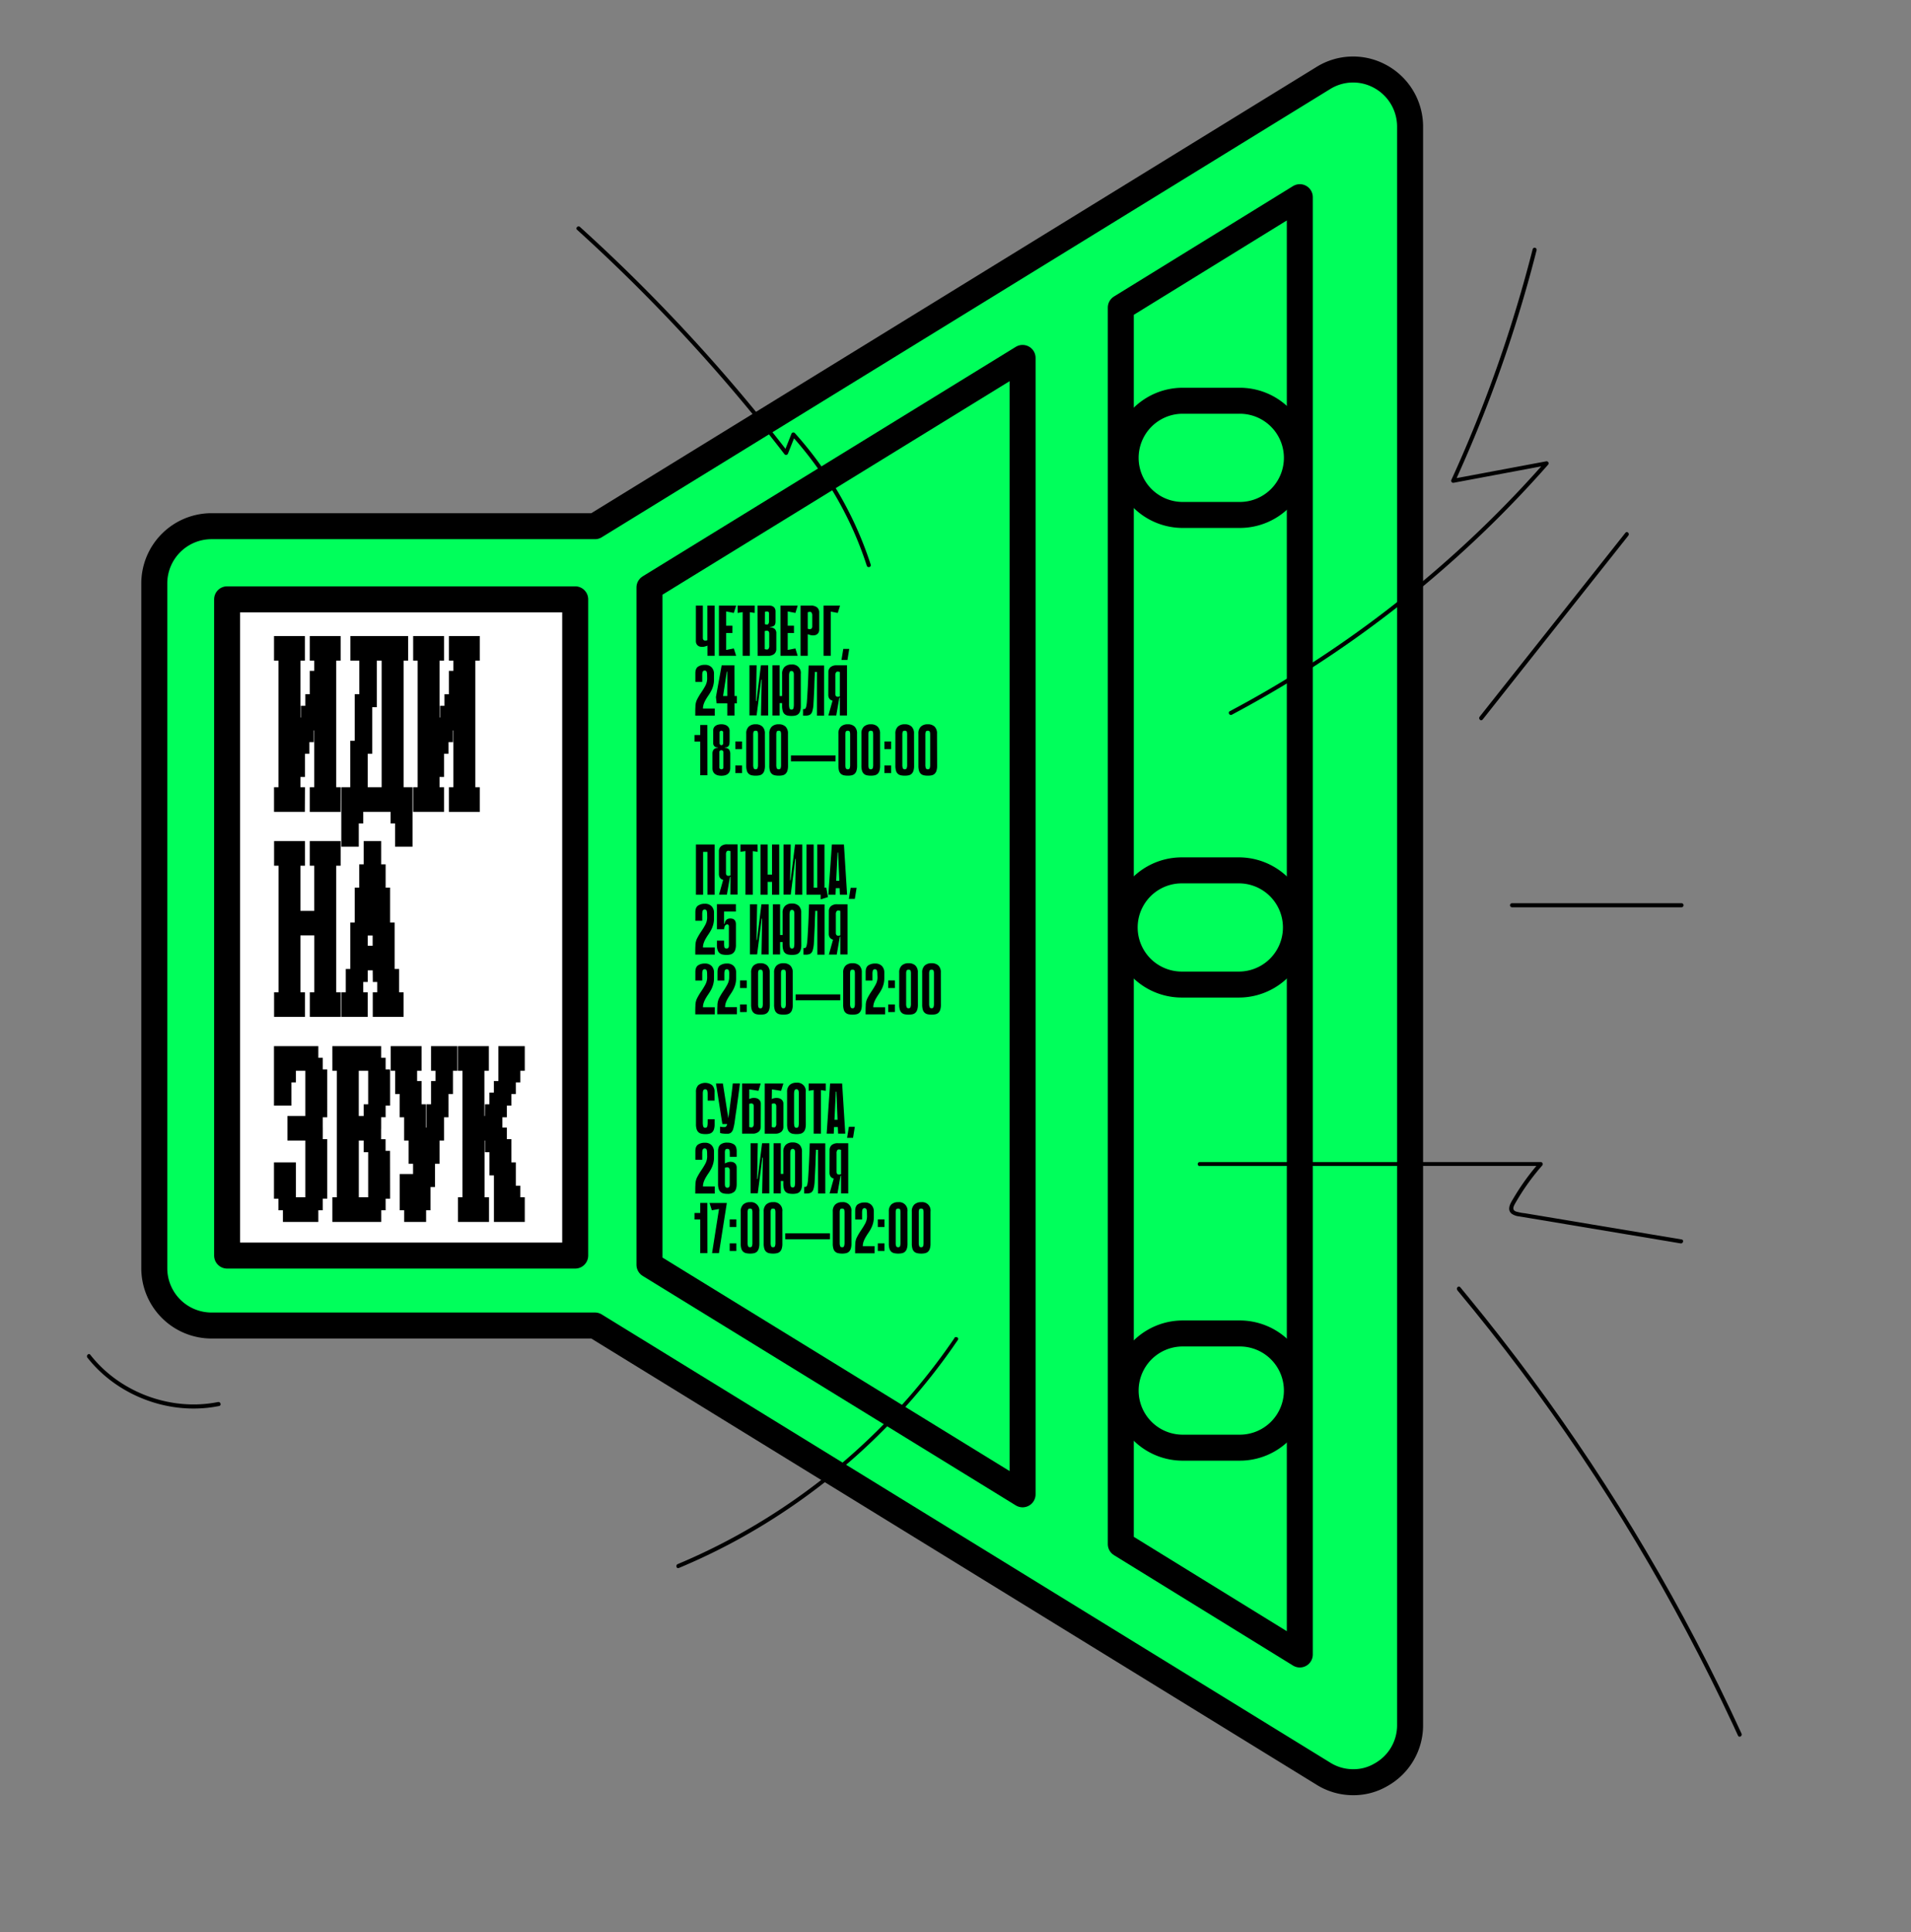 <?xml version="1.0" encoding="UTF-8"?> <svg xmlns="http://www.w3.org/2000/svg" id="Слой_1" data-name="Слой 1" viewBox="0 0 1176.64 1189.58"><rect x="0" y="0" width="1176.64" height="1189.58" fill="#808080" stroke="none"/><defs><style>.cls-1{fill:#00ff5b;}.cls-1,.cls-2,.cls-3{stroke:#000;}.cls-1,.cls-2{stroke-linejoin:round;stroke-width:16px;}.cls-2{fill:#fff;}.cls-3{stroke-miterlimit:10;stroke-width:8px;}</style></defs><path class="cls-1" d="M850.29,47.32a34.76,34.76,0,0,0-35.49.7L366.33,323.92H130.15A35.26,35.26,0,0,0,95,359.07V780.82A35.26,35.26,0,0,0,130.15,816H366.33L814.8,1091.86a34.34,34.34,0,0,0,18.27,5.27,33.2,33.2,0,0,0,17.22-4.57A34.86,34.86,0,0,0,868.22,1062V77.89a35.15,35.15,0,0,0-17.93-30.57Z"></path><polygon class="cls-1" points="399.89 361.63 629.63 220.34 629.63 919.91 399.89 778.63 399.89 361.63"></polygon><polygon class="cls-1" points="800.32 1018.51 690.1 950.55 690.1 189.34 800.32 121.38 800.32 1018.51"></polygon><rect class="cls-2" x="139.84" y="368.95" width="214.32" height="403.99"></rect><path d="M435.6,372.81H440V403.7H435.6v-6.23a7,7,0,0,1-1.06.36,7.28,7.28,0,0,1-1.05.28,5.89,5.89,0,0,1-1.2.11,6,6,0,0,1-1.19-.13,3.2,3.2,0,0,1-1.23-.53,3.06,3.06,0,0,1-1-1.12,3.85,3.85,0,0,1-.4-1.88l0-21.75h4.28v19.85a3,3,0,0,0,.09.69,1.31,1.31,0,0,0,.38.66,1.36,1.36,0,0,0,.84.35,3.39,3.39,0,0,0,1.47-.24V372.81Z"></path><path d="M442.66,372.81h4.42V403.7h-4.42Zm9.18,4.5-8.38-1.59-.35-2.91h10.14Zm-8.73,26.39.35-2.92,8.38-1.58,1.41,4.5Zm7.85-14h-7.1v-4.5H451Z"></path><path d="M464.68,377.31l-3-.44V403.7h-4.41V376.82l-3.09.49v-4.5h10.54Z"></path><path d="M466.45,372.81h7.24a6,6,0,0,1,1.19.13,3.2,3.2,0,0,1,1.23.53,3.06,3.06,0,0,1,1,1.12,3.85,3.85,0,0,1,.4,1.88v5.91a8.41,8.41,0,0,1-.11,1.41,2.32,2.32,0,0,1-.48,1.08,2.51,2.51,0,0,1-1,.73,5.37,5.37,0,0,1-1.77.31v.31a4.42,4.42,0,0,1,2.92,1,3.65,3.65,0,0,1,.92,2.74v9.49a4,4,0,0,1-1.28,3.13,5.76,5.76,0,0,1-3.93,1.15h-6.26Zm4.41,26.78c1.06.36,1.79.34,2.19,0a2.89,2.89,0,0,0,.59-2.08v-7.54a3,3,0,0,0-.09-.69,1.28,1.28,0,0,0-1.21-1,3.59,3.59,0,0,0-1.48.24Zm.09-15.35c1.06.35,1.75.33,2.07-.05a3.23,3.23,0,0,0,.49-2.07v-4c0-.21,0-.44,0-.69a1.24,1.24,0,0,0-.29-.66,1.14,1.14,0,0,0-.77-.35,3.37,3.37,0,0,0-1.46.24Z"></path><path d="M480.57,372.81H485V403.7h-4.41Zm9.18,4.5-8.39-1.59-.35-2.91h10.15ZM481,403.7l.35-2.92,8.39-1.58,1.41,4.5Zm7.86-14h-7.11v-4.5h7.11Z"></path><path d="M497.34,390.41V403.7h-4.41V372.81h6.26a5.76,5.76,0,0,1,3.93,1.14,4,4,0,0,1,1.28,3.14l0,10.41a4,4,0,0,1-.39,1.88,3.26,3.26,0,0,1-1,1.12,3.31,3.31,0,0,1-1.24.53,5.87,5.87,0,0,1-2.36,0,7.05,7.05,0,0,1-1.08-.28A7.36,7.36,0,0,1,497.34,390.41Zm0-13.5v10.15a3.43,3.43,0,0,0,1.48.24,1.38,1.38,0,0,0,.84-.35,1.36,1.36,0,0,0,.37-.66,3,3,0,0,0,.09-.69V379a2.86,2.86,0,0,0-.6-2.08C499.13,376.57,498.4,376.56,497.34,376.91Z"></path><path d="M507.09,372.81h10.15l-1.41,4.5-4.32-.8V403.7h-4.42Z"></path><path d="M518.12,406.26l1.11-6.8h3.66l-1.1,6.8Z"></path><path d="M435.38,415.54a7,7,0,0,0-.24-1.94,1.37,1.37,0,0,0-2.51,0,6.69,6.69,0,0,0-.25,2v4.15h-4.23v-5.21c0-1.94.51-3.3,1.54-4.06a7.14,7.14,0,0,1,4.24-1.19,5.44,5.44,0,0,1,4.19,1.5,5.64,5.64,0,0,1,1.5,4.1v3.4a13.91,13.91,0,0,1-.49,3.84,15.89,15.89,0,0,1-1.23,3.15,27.94,27.94,0,0,1-1.63,2.72c-.59.85-1.14,1.7-1.64,2.56a16.49,16.49,0,0,0-1.25,2.62,9.07,9.07,0,0,0-.56,3h7.28v4.37h-12V437.8q0-1.35.09-2.67a10,10,0,0,1,1.12-4.74,42.58,42.58,0,0,1,2.49-4.15,46,46,0,0,0,2.5-4.08,9.41,9.41,0,0,0,1.12-4.55Z"></path><path d="M452.24,428.47h1.46V433h-1.46v7.5h-4.41V433h-6.58l-.44-3.88,3.53-19.51h7.86Zm-4.41,0v-15h-.31l-2.3,15Z"></path><path d="M469,418.41h-.31l-2.83,22v0h-4.41V409.58h4.41l-.39,22h.3l2.74-22h4.46v30.89h-4.42Z"></path><path d="M480,440.47h-4.41V409.58H480Zm-3.93-12h6.62v4.37h-6.62Zm17,6.09a10,10,0,0,1-.42,3.2,4.29,4.29,0,0,1-1.17,1.87,3.78,3.78,0,0,1-1.79.88,10.89,10.89,0,0,1-2.31.23,11.81,11.81,0,0,1-2.41-.23,3.8,3.8,0,0,1-3-2.75,10.41,10.41,0,0,1-.4-3.2V414.88a5.66,5.66,0,0,1,1.55-4.35,6,6,0,0,1,4.23-1.44,5.15,5.15,0,0,1,5.7,5.79Zm-5.74-21.49a1.15,1.15,0,0,0-1.23.88,6.77,6.77,0,0,0-.27,2v17.61a9,9,0,0,0,.25,2.34,1.16,1.16,0,0,0,1.25.93,1.14,1.14,0,0,0,1.24-.93,10.21,10.21,0,0,0,.22-2.34V415.93c0-.35,0-.7,0-1.05a3.37,3.37,0,0,0-.2-.93,1.59,1.59,0,0,0-.44-.64A1.19,1.19,0,0,0,487.32,413.07Z"></path><path d="M503,413.64l-1.28,0c0,1.14-.07,2.19-.12,3.13s-.08,1.86-.11,2.76-.06,1.81-.08,2.75-.08,2-.14,3.14c-.14,3.21-.28,5.81-.39,7.81a19,19,0,0,1-.73,4.66,3.59,3.59,0,0,1-1.63,2.2,6.27,6.27,0,0,1-3.07.46l-1,0v-4a2.39,2.39,0,0,0,1.2-.17c.29-.15.53-.58.72-1.28a20.07,20.07,0,0,0,.47-3.31c.11-1.5.25-3.6.39-6.31.09-1.53.17-2.93.22-4.19s.12-2.5.16-3.71.09-2.44.13-3.71.1-2.66.16-4.19h9.53v30.89H503Z"></path><path d="M517.11,430.72v-1.19h-.27c-.11,0-.22.09-.3.28a2.8,2.8,0,0,1-.4.62,3,3,0,0,1-.77.64,3.39,3.39,0,0,1-1.44.4,3.74,3.74,0,0,1-1.08-.07,3.62,3.62,0,0,1-1.08-.37,3,3,0,0,1-1.24-1.13,4.19,4.19,0,0,1-.53-2.09l.05-13.95a4,4,0,0,1,1.28-3.13,5.71,5.71,0,0,1,3.93-1.15h6.26v30.89h-4.41Zm-3.8-1.86,3.49.67-1.9,10.94h-4.85Zm3.8-15.18c-1.06-.35-1.79-.33-2.19.05a2.86,2.86,0,0,0-.59,2.07v11.43a3,3,0,0,0,.09.69,1.28,1.28,0,0,0,1.21,1,3.77,3.77,0,0,0,1.48-.24Z"></path><path d="M435.56,477.24h-4.41V456.5h-3.53v-4h3.53v-6.18h4.37Z"></path><path d="M446.28,460.43a3.24,3.24,0,0,1,2.67,1.06,4.87,4.87,0,0,1,.69,2.83v8.34a5.62,5.62,0,0,1-.44,2.38,3.93,3.93,0,0,1-1.22,1.5,4.48,4.48,0,0,1-1.76.79,9.35,9.35,0,0,1-2.06.22,8.87,8.87,0,0,1-2.09-.24,5.08,5.08,0,0,1-1.77-.79,3.76,3.76,0,0,1-1.21-1.5,5.68,5.68,0,0,1-.44-2.36v-8.34a4.79,4.79,0,0,1,.7-2.83,3.34,3.34,0,0,1,2.7-1.06v-.26a3.44,3.44,0,0,1-1.7-.42,2.49,2.49,0,0,1-.89-.91,2.88,2.88,0,0,1-.33-1.19c0-.44,0-.87,0-1.28v-6.71a4,4,0,0,1,.26-1.39,3.25,3.25,0,0,1,.86-1.21,4.59,4.59,0,0,1,1.57-.86,7.47,7.47,0,0,1,2.38-.33,6.76,6.76,0,0,1,2.23.33,4.58,4.58,0,0,1,1.55.86,3.61,3.61,0,0,1,.9,1.21,3.92,3.92,0,0,1,.36,1.39v6.71c0,.41-.06.84-.09,1.28a3.21,3.21,0,0,1-.31,1.19,2.35,2.35,0,0,1-.84.91,3.33,3.33,0,0,1-1.68.42Zm-3.35,11.92a1.11,1.11,0,0,0,.37.92,1.3,1.3,0,0,0,.86.31,1.18,1.18,0,0,0,.89-.28,1.08,1.08,0,0,0,.35-.95V463a1,1,0,0,0-.38-.86,1.37,1.37,0,0,0-.86-.29,1.44,1.44,0,0,0-.86.27,1,1,0,0,0-.37.88Zm.13-14.88a1.28,1.28,0,0,0,.33.95,1.06,1.06,0,0,0,.77.33,1.12,1.12,0,0,0,.75-.3,1.23,1.23,0,0,0,.36-1V450.9a.94.94,0,0,0-.33-.79,1.19,1.19,0,0,0-.78-.27,1.23,1.23,0,0,0-.75.27.93.93,0,0,0-.35.79Z"></path><path d="M452.77,461.14v-4.68h4.1v4.68Zm0,14.78v-4.68h4.1v4.68Z"></path><path d="M471,471.33a10,10,0,0,1-.42,3.2,4.33,4.33,0,0,1-1.17,1.88,3.92,3.92,0,0,1-1.79.88,10.92,10.92,0,0,1-2.31.22,11.85,11.85,0,0,1-2.41-.22,4,4,0,0,1-1.85-.88,4,4,0,0,1-1.17-1.88,10.36,10.36,0,0,1-.4-3.2V451.65a5.67,5.67,0,0,1,1.54-4.35,6,6,0,0,1,4.24-1.43,5.83,5.83,0,0,1,4.19,1.43,5.77,5.77,0,0,1,1.5,4.35Zm-5.74-21.49c-.68,0-1.09.21-1.26.64a5.12,5.12,0,0,0-.24,1.74v18.54a6,6,0,0,0,.29,2.12,1.16,1.16,0,0,0,1.21.7,1.12,1.12,0,0,0,1.19-.7,6.29,6.29,0,0,0,.27-2.12V452.22a5.68,5.68,0,0,0-.22-1.76C466.39,450.05,466,449.84,465.3,449.84Z"></path><path d="M485.2,471.33a10.32,10.32,0,0,1-.41,3.2,4.42,4.42,0,0,1-1.17,1.88,4,4,0,0,1-1.79.88,11,11,0,0,1-2.32.22,11.81,11.81,0,0,1-2.4-.22,4.07,4.07,0,0,1-1.86-.88,4.15,4.15,0,0,1-1.17-1.88,10.72,10.72,0,0,1-.39-3.2V451.65a5.67,5.67,0,0,1,1.54-4.35,6,6,0,0,1,4.24-1.43,5.85,5.85,0,0,1,4.19,1.43,5.77,5.77,0,0,1,1.5,4.35Zm-5.73-21.49c-.68,0-1.1.21-1.26.64a5.12,5.12,0,0,0-.24,1.74v18.54a6,6,0,0,0,.28,2.12,1.17,1.17,0,0,0,1.22.7,1.12,1.12,0,0,0,1.19-.7,6.34,6.34,0,0,0,.26-2.12V452.22a5.39,5.39,0,0,0-.22-1.76C480.56,450.05,480.14,449.84,479.47,449.84Z"></path><path d="M514.46,468.68H487v-3.61h27.49Z"></path><path d="M527.74,471.33a10.32,10.32,0,0,1-.41,3.2,4.33,4.33,0,0,1-1.17,1.88,4,4,0,0,1-1.79.88,11,11,0,0,1-2.32.22,11.81,11.81,0,0,1-2.4-.22,4.07,4.07,0,0,1-1.86-.88,4.15,4.15,0,0,1-1.17-1.88,10.72,10.72,0,0,1-.39-3.2V451.65a5.67,5.67,0,0,1,1.54-4.35,6,6,0,0,1,4.24-1.43,5.85,5.85,0,0,1,4.19,1.43,5.77,5.77,0,0,1,1.5,4.35ZM522,449.84c-.68,0-1.1.21-1.26.64a5.12,5.12,0,0,0-.24,1.74v18.54a6,6,0,0,0,.28,2.12,1.17,1.17,0,0,0,1.22.7,1.12,1.12,0,0,0,1.19-.7,6.34,6.34,0,0,0,.26-2.12V452.22a5.39,5.39,0,0,0-.22-1.76C523.1,450.05,522.68,449.84,522,449.84Z"></path><path d="M541.91,471.33a10,10,0,0,1-.42,3.2,4.33,4.33,0,0,1-1.17,1.88,3.92,3.92,0,0,1-1.79.88,10.92,10.92,0,0,1-2.31.22,11.85,11.85,0,0,1-2.41-.22,4,4,0,0,1-1.85-.88,4,4,0,0,1-1.17-1.88,10.36,10.36,0,0,1-.4-3.2V451.65a5.67,5.67,0,0,1,1.55-4.35,6,6,0,0,1,4.23-1.43,5.83,5.83,0,0,1,4.19,1.43,5.77,5.77,0,0,1,1.51,4.35Zm-5.74-21.49c-.67,0-1.09.21-1.26.64a5.12,5.12,0,0,0-.24,1.74v18.54a6,6,0,0,0,.29,2.12,1.16,1.16,0,0,0,1.21.7,1.12,1.12,0,0,0,1.19-.7,6.29,6.29,0,0,0,.27-2.12V452.22a5.68,5.68,0,0,0-.22-1.76C537.26,450.05,536.85,449.84,536.17,449.84Z"></path><path d="M544.56,461.14v-4.68h4.1v4.68Zm0,14.78v-4.68h4.1v4.68Z"></path><path d="M562.83,471.33a10,10,0,0,1-.42,3.2,4.33,4.33,0,0,1-1.17,1.88,3.92,3.92,0,0,1-1.79.88,11,11,0,0,1-2.32.22,11.81,11.81,0,0,1-2.4-.22,4,4,0,0,1-1.85-.88,4,4,0,0,1-1.17-1.88,10.36,10.36,0,0,1-.4-3.2V451.65a5.67,5.67,0,0,1,1.54-4.35,6,6,0,0,1,4.24-1.43,5.85,5.85,0,0,1,4.19,1.43,5.77,5.77,0,0,1,1.5,4.35Zm-5.74-21.49c-.68,0-1.1.21-1.26.64a5.12,5.12,0,0,0-.24,1.74v18.54a5.74,5.74,0,0,0,.29,2.12,1.16,1.16,0,0,0,1.21.7,1.12,1.12,0,0,0,1.19-.7,6.29,6.29,0,0,0,.27-2.12V452.22a5.68,5.68,0,0,0-.22-1.76C558.18,450.05,557.77,449.84,557.09,449.84Z"></path><path d="M577,471.33a10,10,0,0,1-.42,3.2,4.33,4.33,0,0,1-1.17,1.88,3.88,3.88,0,0,1-1.78.88,11.08,11.08,0,0,1-2.32.22,12,12,0,0,1-2.41-.22,4.09,4.09,0,0,1-1.85-.88,4.15,4.15,0,0,1-1.17-1.88,10.68,10.68,0,0,1-.4-3.2V451.65A5.67,5.67,0,0,1,567,447.3a6,6,0,0,1,4.23-1.43,5.86,5.86,0,0,1,4.2,1.43,5.77,5.77,0,0,1,1.5,4.35Zm-5.74-21.49c-.67,0-1.09.21-1.25.64a5.09,5.09,0,0,0-.25,1.74v18.54a6,6,0,0,0,.29,2.12,1.17,1.17,0,0,0,1.21.7,1.14,1.14,0,0,0,1.2-.7,6.61,6.61,0,0,0,.26-2.12V452.22a5.39,5.39,0,0,0-.22-1.76C572.34,450.05,571.93,449.84,571.25,449.84Z"></path><path d="M428.5,519.9h4.41v30.89H428.5Zm11.08,4.55h-8.39V519.9h8.39Zm-4-4.55H440v30.89H435.6Z"></path><path d="M449.77,541v-1.19h-.27c-.11,0-.22.1-.3.29a3.51,3.51,0,0,1-.4.61,2.82,2.82,0,0,1-.77.64,3.39,3.39,0,0,1-1.44.4,4.09,4.09,0,0,1-1.08-.06,3.63,3.63,0,0,1-1.08-.38,3,3,0,0,1-1.24-1.12,4.27,4.27,0,0,1-.53-2.1l0-14a4,4,0,0,1,1.28-3.13,5.76,5.76,0,0,1,3.93-1.15h6.26v30.89h-4.41Zm-3.8-1.85,3.49.66-1.9,10.94h-4.85Zm3.8-15.18c-1.06-.36-1.79-.34-2.19,0a2.89,2.89,0,0,0-.59,2.08v11.43a3,3,0,0,0,.09.68,1.28,1.28,0,0,0,1.21,1,3.43,3.43,0,0,0,1.48-.24Z"></path><path d="M466.49,524.41l-3-.45v26.83H459V523.92l-3.09.49V519.9h10.54Z"></path><path d="M468.26,519.9h4.41v30.89h-4.41Zm10.15,23H470v-4.5h8.39Zm-3.05-23h4.42v30.89h-4.42Z"></path><path d="M490,528.73h-.31l-2.82,22v0h-4.42V519.9h4.42l-.4,22h.31l2.74-22h4.45v30.89h-4.41Z"></path><path d="M501,550.79h-4.41V519.9H501Zm-4-4.32h11.78l.14,4.32H497Zm10.64,4.32h-4.42V519.9h4.42Zm-2.34-4.32h3.48l1,5.78-4.5,1.41Z"></path><path d="M521.57,550.79h-4.42l-.17-4.06h-2.34l-.18,4.06h-4.41l2.16-30.89h7.42Zm-4.77-8.56-.75-17.34h-.35l-.84,17.34Z"></path><path d="M522.67,553.35l1.1-6.79h3.66l-1.1,6.79Z"></path><path d="M435.38,562.64a7.13,7.13,0,0,0-.24-1.95,1.37,1.37,0,0,0-2.51,0,6.69,6.69,0,0,0-.25,2v4.14h-4.23v-5.2c0-2,.51-3.3,1.54-4.06a7.14,7.14,0,0,1,4.24-1.2,5.48,5.48,0,0,1,4.19,1.51,5.62,5.62,0,0,1,1.5,4.1v3.4a13.91,13.91,0,0,1-.49,3.84,16.13,16.13,0,0,1-1.23,3.15,27.94,27.94,0,0,1-1.63,2.72c-.59.85-1.14,1.7-1.64,2.56a16.09,16.09,0,0,0-1.25,2.62,9.07,9.07,0,0,0-.56,3h7.28v4.37h-12V584.9q0-1.35.09-2.67a10.06,10.06,0,0,1,1.12-4.75,43.66,43.66,0,0,1,2.49-4.14,46,46,0,0,0,2.5-4.08,9.41,9.41,0,0,0,1.12-4.55Z"></path><path d="M449.72,565.42a5.06,5.06,0,0,1,1.26.15,2.57,2.57,0,0,1,1.08.57,3,3,0,0,1,.78,1.13,5,5,0,0,1,.28,1.85v12.49a9.31,9.31,0,0,1-.46,3.22,4.4,4.4,0,0,1-1.26,1.9,4.11,4.11,0,0,1-1.83.88,10.27,10.27,0,0,1-2.18.22,12.12,12.12,0,0,1-2.43-.22,3.88,3.88,0,0,1-3.11-2.76,9.93,9.93,0,0,1-.42-3.19v-2.61h4.41v1.63A11.22,11.22,0,0,0,446,583c.13.6.58.91,1.35.91a1.33,1.33,0,0,0,.9-.25,1.4,1.4,0,0,0,.42-.66,3.35,3.35,0,0,0,.13-1V570.53a4.21,4.21,0,0,0,0-.46,1.12,1.12,0,0,0-.18-.53,1.22,1.22,0,0,0-.44-.4,1.14,1.14,0,0,0-.81,0,1.74,1.74,0,0,0-1.11,1,4.49,4.49,0,0,0-.39,1.88h-4.46V556.63h11.69v4.51h-7.28v7.59l.31-.05c.06,0,.11-.21.15-.55a3.21,3.21,0,0,1,.4-1.1,3.51,3.51,0,0,1,1-1.11A3.37,3.37,0,0,1,449.72,565.42Z"></path><path d="M469.27,565.5H469l-2.82,22v.05h-4.41V556.68h4.41l-.4,22h.31l2.74-22h4.46v30.89h-4.42Z"></path><path d="M480.31,587.57h-4.42V556.68h4.42Zm-3.93-12H483v4.36h-6.62Zm17,6.09a9.93,9.93,0,0,1-.42,3.19,4.33,4.33,0,0,1-1.17,1.88,3.82,3.82,0,0,1-1.79.88,10.92,10.92,0,0,1-2.31.22,11.85,11.85,0,0,1-2.41-.22,3.94,3.94,0,0,1-1.85-.88,4,4,0,0,1-1.17-1.88,10.29,10.29,0,0,1-.4-3.19V562a5.63,5.63,0,0,1,1.55-4.34,5.94,5.94,0,0,1,4.23-1.44,5.79,5.79,0,0,1,4.19,1.44,5.73,5.73,0,0,1,1.5,4.34Zm-5.74-21.5a1.15,1.15,0,0,0-1.23.89,6.77,6.77,0,0,0-.27,2v17.61a9.56,9.56,0,0,0,.24,2.34,1.17,1.17,0,0,0,1.26.93,1.14,1.14,0,0,0,1.24-.93,10.8,10.8,0,0,0,.22-2.34V563c0-.35,0-.7,0-1.06a3,3,0,0,0-.2-.92,1.5,1.5,0,0,0-.44-.64A1.15,1.15,0,0,0,487.63,560.16Z"></path><path d="M503.25,560.74l-1.28,0c0,1.15-.06,2.2-.11,3.14s-.08,1.86-.11,2.76-.06,1.81-.08,2.75-.08,2-.14,3.14c-.15,3.2-.28,5.81-.39,7.81a19.32,19.32,0,0,1-.73,4.65,3.56,3.56,0,0,1-1.64,2.21,6.2,6.2,0,0,1-3.06.46l-1,0v-4a2.44,2.44,0,0,0,1.19-.17c.3-.15.54-.58.73-1.28a20.07,20.07,0,0,0,.47-3.31c.11-1.5.25-3.61.39-6.31.09-1.53.16-2.93.22-4.2s.11-2.5.16-3.7.09-2.44.13-3.71.1-2.66.15-4.19h9.54v30.89h-4.42Z"></path><path d="M517.42,577.82v-1.2h-.27c-.11,0-.22.1-.31.29a3,3,0,0,1-.39.62,3.1,3.1,0,0,1-.78.64,3.3,3.3,0,0,1-1.43.4,4.13,4.13,0,0,1-1.08-.07,3.62,3.62,0,0,1-1.08-.37,3,3,0,0,1-1.24-1.13,4.21,4.21,0,0,1-.53-2.1l.05-13.94a4,4,0,0,1,1.28-3.13,5.7,5.7,0,0,1,3.92-1.15h6.27v30.89h-4.41Zm-3.8-1.86,3.49.66-1.9,11h-4.85Zm3.8-15.18c-1.06-.35-1.79-.34-2.19.05a2.86,2.86,0,0,0-.59,2.07v11.43a2.89,2.89,0,0,0,.09.68,1.44,1.44,0,0,0,.37.67,1.42,1.42,0,0,0,.84.35,3.77,3.77,0,0,0,1.48-.24Z"></path><path d="M435.38,599.41a7.1,7.1,0,0,0-.24-1.94,1.36,1.36,0,0,0-2.51,0,6.58,6.58,0,0,0-.25,2v4.15h-4.23v-5.21c0-1.94.51-3.29,1.54-4.06a7.21,7.21,0,0,1,4.24-1.19,5.44,5.44,0,0,1,4.19,1.5,5.64,5.64,0,0,1,1.5,4.1v3.4a13.91,13.91,0,0,1-.49,3.84,16.23,16.23,0,0,1-1.23,3.16,27.78,27.78,0,0,1-1.63,2.71c-.59.85-1.14,1.71-1.64,2.56a16.18,16.18,0,0,0-1.25,2.63,9,9,0,0,0-.56,3h7.28v4.37h-12v-2.67q0-1.33.09-2.67a10,10,0,0,1,1.12-4.74,42.58,42.58,0,0,1,2.49-4.15,46,46,0,0,0,2.5-4.08,9.38,9.38,0,0,0,1.12-4.55Z"></path><path d="M449,599.41a7.1,7.1,0,0,0-.24-1.94,1.36,1.36,0,0,0-2.51,0,6.58,6.58,0,0,0-.25,2v4.15h-4.23v-5.21c0-1.94.51-3.29,1.54-4.06a7.21,7.21,0,0,1,4.24-1.19,5.44,5.44,0,0,1,4.19,1.5,5.64,5.64,0,0,1,1.5,4.1v3.4a14.31,14.31,0,0,1-.48,3.84,16.9,16.9,0,0,1-1.24,3.16,25.93,25.93,0,0,1-1.63,2.71c-.59.85-1.14,1.71-1.64,2.56A16.18,16.18,0,0,0,447,617a8.76,8.76,0,0,0-.55,3h7.28v4.37H441.65v-2.67q0-1.33.09-2.67a10,10,0,0,1,1.12-4.74,40.77,40.77,0,0,1,2.5-4.15q1.36-2,2.49-4.08a9.38,9.38,0,0,0,1.12-4.55Z"></path><path d="M455.68,608.24v-4.68h4.11v4.68Zm0,14.78v-4.68h4.11V623Z"></path><path d="M474,618.43a10,10,0,0,1-.42,3.2,4.29,4.29,0,0,1-1.17,1.87,3.8,3.8,0,0,1-1.78.89,11.8,11.8,0,0,1-2.32.22,12.76,12.76,0,0,1-2.41-.22,4,4,0,0,1-1.85-.89,4.12,4.12,0,0,1-1.17-1.87,10.72,10.72,0,0,1-.4-3.2V598.75A5.67,5.67,0,0,1,464,594.4a6,6,0,0,1,4.23-1.43,5.86,5.86,0,0,1,4.2,1.43,5.77,5.77,0,0,1,1.5,4.35Zm-5.74-21.49c-.67,0-1.09.21-1.25.64a5.09,5.09,0,0,0-.25,1.74v18.54A5.9,5.9,0,0,0,467,620a1.16,1.16,0,0,0,1.21.71,1.13,1.13,0,0,0,1.2-.71,6.54,6.54,0,0,0,.26-2.11V599.32a5.39,5.39,0,0,0-.22-1.76C469.3,597.14,468.89,596.94,468.21,596.94Z"></path><path d="M488.12,618.43a10,10,0,0,1-.42,3.2,4.29,4.29,0,0,1-1.17,1.87,3.84,3.84,0,0,1-1.79.89,11.65,11.65,0,0,1-2.32.22,12.57,12.57,0,0,1-2.4-.22,3.83,3.83,0,0,1-3-2.76,10.41,10.41,0,0,1-.4-3.2V598.75a5.67,5.67,0,0,1,1.54-4.35,6,6,0,0,1,4.24-1.43,5.85,5.85,0,0,1,4.19,1.43,5.77,5.77,0,0,1,1.5,4.35Zm-5.74-21.49c-.68,0-1.1.21-1.26.64a5.12,5.12,0,0,0-.24,1.74v18.54a5.68,5.68,0,0,0,.29,2.11,1.15,1.15,0,0,0,1.21.71,1.11,1.11,0,0,0,1.19-.71,6.22,6.22,0,0,0,.27-2.11V599.32a5.68,5.68,0,0,0-.22-1.76C483.47,597.14,483.06,596.94,482.38,596.94Z"></path><path d="M517.38,615.78h-27.5v-3.62h27.5Z"></path><path d="M530.66,618.43a10,10,0,0,1-.42,3.2,4.29,4.29,0,0,1-1.17,1.87,3.84,3.84,0,0,1-1.79.89,11.65,11.65,0,0,1-2.32.22,12.57,12.57,0,0,1-2.4-.22,3.83,3.83,0,0,1-3-2.76,10.41,10.41,0,0,1-.4-3.2V598.75a5.67,5.67,0,0,1,1.54-4.35,6,6,0,0,1,4.24-1.43,5.85,5.85,0,0,1,4.19,1.43,5.77,5.77,0,0,1,1.5,4.35Zm-5.74-21.49c-.68,0-1.1.21-1.26.64a5.12,5.12,0,0,0-.24,1.74v18.54a5.68,5.68,0,0,0,.29,2.11,1.15,1.15,0,0,0,1.21.71,1.11,1.11,0,0,0,1.19-.71,6.22,6.22,0,0,0,.27-2.11V599.32a5.68,5.68,0,0,0-.22-1.76C526,597.14,525.6,596.94,524.92,596.94Z"></path><path d="M540.19,599.41a7.1,7.1,0,0,0-.24-1.94,1.37,1.37,0,0,0-2.52,0,7,7,0,0,0-.24,2v4.15H533v-5.21c0-1.94.52-3.29,1.55-4.06a7.2,7.2,0,0,1,4.23-1.19,5.46,5.46,0,0,1,4.2,1.5,5.64,5.64,0,0,1,1.5,4.1v3.4a14.3,14.3,0,0,1-.49,3.84,16.23,16.23,0,0,1-1.23,3.16,27.84,27.84,0,0,1-1.64,2.71c-.59.85-1.13,1.71-1.63,2.56a17.12,17.12,0,0,0-1.26,2.63,9,9,0,0,0-.55,3h7.28v4.37h-12v-2.67q0-1.33.09-2.67a10.05,10.05,0,0,1,1.13-4.74,42.58,42.58,0,0,1,2.49-4.15q1.36-2,2.49-4.08a9.39,9.39,0,0,0,1.13-4.55Z"></path><path d="M546.9,608.24v-4.68H551v4.68Zm0,14.78v-4.68H551V623Z"></path><path d="M565.17,618.43a10,10,0,0,1-.42,3.2,4.29,4.29,0,0,1-1.17,1.87,3.84,3.84,0,0,1-1.79.89,11.65,11.65,0,0,1-2.32.22,12.57,12.57,0,0,1-2.4-.22,3.83,3.83,0,0,1-3-2.76,10.41,10.41,0,0,1-.4-3.2V598.75a5.67,5.67,0,0,1,1.54-4.35,6,6,0,0,1,4.24-1.43,5.85,5.85,0,0,1,4.19,1.43,5.77,5.77,0,0,1,1.5,4.35Zm-5.74-21.49c-.68,0-1.1.21-1.26.64a5.12,5.12,0,0,0-.24,1.74v18.54a5.68,5.68,0,0,0,.29,2.11,1.15,1.15,0,0,0,1.21.71,1.11,1.11,0,0,0,1.19-.71,6.22,6.22,0,0,0,.27-2.11V599.32a5.68,5.68,0,0,0-.22-1.76C560.52,597.14,560.11,596.94,559.43,596.94Z"></path><path d="M579.33,618.43a10,10,0,0,1-.42,3.2,4.29,4.29,0,0,1-1.17,1.87,3.8,3.8,0,0,1-1.78.89,11.8,11.8,0,0,1-2.32.22,12.76,12.76,0,0,1-2.41-.22,4,4,0,0,1-1.85-.89,4.12,4.12,0,0,1-1.17-1.87,10.72,10.72,0,0,1-.4-3.2V598.75a5.67,5.67,0,0,1,1.55-4.35,6,6,0,0,1,4.23-1.43,5.86,5.86,0,0,1,4.2,1.43,5.77,5.77,0,0,1,1.5,4.35Zm-5.74-21.49c-.67,0-1.09.21-1.25.64a5.09,5.09,0,0,0-.25,1.74v18.54a5.9,5.9,0,0,0,.29,2.11,1.16,1.16,0,0,0,1.21.71,1.13,1.13,0,0,0,1.2-.71,6.54,6.54,0,0,0,.26-2.11V599.32a5.39,5.39,0,0,0-.22-1.76C574.68,597.14,574.27,596.94,573.59,596.94Z"></path><path d="M435.74,689H440v3a10.64,10.64,0,0,1-.37,3.07,4.38,4.38,0,0,1-1.08,1.89,3.74,3.74,0,0,1-1.75.95,9.34,9.34,0,0,1-2.36.27,12.87,12.87,0,0,1-2.42-.22,4.06,4.06,0,0,1-1.88-.89,4.14,4.14,0,0,1-1.19-1.87,9.86,9.86,0,0,1-.42-3.16V672.25A5.57,5.57,0,0,1,430,668a7.09,7.09,0,0,1,8.43,0,5.57,5.57,0,0,1,1.52,4.3v5.21h-4.23v-4.15a7,7,0,0,0-.25-2,1.36,1.36,0,0,0-2.51,0,7.1,7.1,0,0,0-.24,1.94V691a8.54,8.54,0,0,0,.26,2.34,1.2,1.2,0,0,0,1.28.93,1.14,1.14,0,0,0,1.24-.93,10.74,10.74,0,0,0,.22-2.34Z"></path><path d="M444.78,692l-3.93-25h4.24L449,692Zm10.81-25q-.21,1.72-.48,3.75c-.18,1.36-.36,2.74-.55,4.15s-.38,2.8-.56,4.15-.35,2.6-.52,3.75q-.68,4.41-1.06,7.35a32.05,32.05,0,0,1-.93,4.67,4.94,4.94,0,0,1-1.39,2.45,3.71,3.71,0,0,1-2.45.71l-.86,0-1-.07-.86-.09a3.35,3.35,0,0,1-.53-.08l-1.06-.27v-3.88a8.89,8.89,0,0,0,.88.13,7.08,7.08,0,0,0,.86.13c.31,0,.63,0,.95,0a1.37,1.37,0,0,0,1-.36,3.49,3.49,0,0,0,.71-1.52,29.41,29.41,0,0,0,.66-3.35c.22-1.46.5-3.41.82-5.85.2-1.53.39-2.93.55-4.19s.32-2.5.49-3.71.31-2.44.46-3.71.31-2.66.48-4.19Z"></path><path d="M461.33,676.62a8.09,8.09,0,0,1,.84-.4,8.83,8.83,0,0,1,.93-.24,5.62,5.62,0,0,1,1.1-.11,8.15,8.15,0,0,1,1.26.13,4.29,4.29,0,0,1,1.39.53,3.46,3.46,0,0,1,1.12,1.13,3.41,3.41,0,0,1,.47,1.87l-.05,14.08a4,4,0,0,1-1.28,3.13,5.71,5.71,0,0,1-3.93,1.15h-6.26V667h11.47L467,671.5l-5.65-.88Zm0,17.17c1.06.35,1.79.34,2.18,0a2.81,2.81,0,0,0,.6-2.07V681a2.89,2.89,0,0,0-.09-.68,1.44,1.44,0,0,0-.37-.67,1.42,1.42,0,0,0-.84-.35,3.77,3.77,0,0,0-1.48.24Z"></path><path d="M475.19,676.62a6.52,6.52,0,0,1,.84-.4A9.27,9.27,0,0,1,477,676a5.72,5.72,0,0,1,1.11-.11,7.92,7.92,0,0,1,1.25.13,4.21,4.21,0,0,1,1.39.53,3.48,3.48,0,0,1,1.13,1.13,3.41,3.41,0,0,1,.46,1.87l0,14.08a4,4,0,0,1-1.28,3.13,5.73,5.73,0,0,1-3.93,1.15h-6.27V667h11.48l-1.41,4.5-5.65-.88Zm0,17.17c1.06.35,1.78.34,2.18,0a2.81,2.81,0,0,0,.6-2.07V681a2.89,2.89,0,0,0-.09-.68,1.46,1.46,0,0,0-.38-.67,1.41,1.41,0,0,0-.83-.35,3.74,3.74,0,0,0-1.48.24Z"></path><path d="M496.15,692a10,10,0,0,1-.42,3.2,4.29,4.29,0,0,1-1.17,1.87,3.93,3.93,0,0,1-1.79.89,11.62,11.62,0,0,1-2.31.22,12.6,12.6,0,0,1-2.41-.22,4.05,4.05,0,0,1-1.85-.89,4,4,0,0,1-1.17-1.87,10.41,10.41,0,0,1-.4-3.2V672.3a5.65,5.65,0,0,1,1.54-4.35,6,6,0,0,1,4.24-1.43,5.14,5.14,0,0,1,5.69,5.78Zm-5.74-21.49a1.15,1.15,0,0,0-1.23.88,6.79,6.79,0,0,0-.27,2V691a9.51,9.51,0,0,0,.24,2.34,1.17,1.17,0,0,0,1.26.93,1.14,1.14,0,0,0,1.24-.93,10.74,10.74,0,0,0,.22-2.34v-17.6c0-.36,0-.71-.05-1.06a3.47,3.47,0,0,0-.19-.93,1.58,1.58,0,0,0-.45-.64A1.16,1.16,0,0,0,490.41,670.49Z"></path><path d="M508.46,671.5l-3-.44v26.83H501V671l-3.09.48V667h10.55Z"></path><path d="M520.46,697.89h-4.41l-.18-4.06h-2.33l-.18,4.06H509L511.11,667h7.41Zm-4.76-8.56L515,672h-.36l-.83,17.34Z"></path><path d="M521.57,700.45l1.1-6.79h3.66l-1.1,6.79Z"></path><path d="M435.38,709.73a7.1,7.1,0,0,0-.24-1.94,1.36,1.36,0,0,0-2.51,0,6.62,6.62,0,0,0-.25,2v4.15h-4.23v-5.21c0-1.94.51-3.29,1.54-4.06a7.21,7.21,0,0,1,4.24-1.19,5.44,5.44,0,0,1,4.19,1.5,5.65,5.65,0,0,1,1.5,4.11v3.4a13.79,13.79,0,0,1-.49,3.83,16.23,16.23,0,0,1-1.23,3.16,26.64,26.64,0,0,1-1.63,2.71c-.59.86-1.14,1.71-1.64,2.56a16.59,16.59,0,0,0-1.25,2.63,9.07,9.07,0,0,0-.56,3h7.28v4.37h-12V732q0-1.35.09-2.67a10.06,10.06,0,0,1,1.12-4.75,43.81,43.81,0,0,1,2.49-4.15,43.32,43.32,0,0,0,2.5-4.08,9.34,9.34,0,0,0,1.12-4.54Z"></path><path d="M449.33,709.6a4.89,4.89,0,0,0-.24-1.74q-.25-.6-1.26-.6c-.68,0-1.1.21-1.26.62a4.92,4.92,0,0,0-.24,1.72v6.62l1.14-.53c.36-.12.73-.23,1.13-.33a4.82,4.82,0,0,1,1.17-.15,6,6,0,0,1,1.19.13,3.31,3.31,0,0,1,1.24.53,3.26,3.26,0,0,1,1,1.12,4,4,0,0,1,.39,1.88v9.88c0,2.33-.47,3.94-1.43,4.84a5.85,5.85,0,0,1-4.13,1.34,12.09,12.09,0,0,1-2.42-.22,4.1,4.1,0,0,1-1.88-.88,4.26,4.26,0,0,1-1.19-1.88,10,10,0,0,1-.42-3.2V708.67c0-1.94.52-3.31,1.57-4.12a6.32,6.32,0,0,1,4.21-1.13,7,7,0,0,1,4.17,1.19c1,.77,1.52,2.12,1.52,4.06v3.49h-4.23Zm-3,18.14c0,.47,0,.92,0,1.34a4.88,4.88,0,0,0,.15,1.11,1.29,1.29,0,0,0,1.37,1,1.37,1.37,0,0,0,.91-.26,1.58,1.58,0,0,0,.42-.73,4.45,4.45,0,0,0,.13-1.11v-8.8a2.49,2.49,0,0,0-.31-1.08,1.35,1.35,0,0,0-1.32-.6,4.28,4.28,0,0,0-1.33.27Z"></path><path d="M469.71,712.6h-.3l-2.83,22v0h-4.41V703.78h4.41l-.4,22h.31l2.74-22h4.46v30.89h-4.42Z"></path><path d="M480.75,734.67h-4.41V703.78h4.41Zm-3.93-12h6.62V727h-6.62Zm17,6.09a10,10,0,0,1-.42,3.2,4.33,4.33,0,0,1-1.17,1.88,3.87,3.87,0,0,1-1.79.88,10.92,10.92,0,0,1-2.31.22,11.85,11.85,0,0,1-2.41-.22,4,4,0,0,1-1.85-.88,4,4,0,0,1-1.17-1.88,10.36,10.36,0,0,1-.4-3.2V709.07a5.67,5.67,0,0,1,1.55-4.35,6,6,0,0,1,4.23-1.43,5.87,5.87,0,0,1,4.2,1.43,5.81,5.81,0,0,1,1.5,4.35Zm-5.74-21.49a1.16,1.16,0,0,0-1.23.88,6.84,6.84,0,0,0-.27,2v17.61a9,9,0,0,0,.25,2.34,1.16,1.16,0,0,0,1.25.92,1.14,1.14,0,0,0,1.24-.92,10.21,10.21,0,0,0,.22-2.34V710.13c0-.35,0-.71,0-1.06a3.55,3.55,0,0,0-.2-.93,1.74,1.74,0,0,0-.44-.64A1.19,1.19,0,0,0,488.07,707.26Z"></path><path d="M503.69,707.84l-1.28-.05c0,1.15-.06,2.19-.11,3.14s-.08,1.86-.11,2.75-.06,1.82-.08,2.76-.08,2-.14,3.13c-.14,3.21-.28,5.82-.39,7.82a19.32,19.32,0,0,1-.73,4.65,3.59,3.59,0,0,1-1.64,2.21,6.2,6.2,0,0,1-3.06.46l-1,0v-4a2.32,2.32,0,0,0,1.19-.18c.3-.14.54-.57.73-1.28a19.73,19.73,0,0,0,.47-3.31c.11-1.5.25-3.6.39-6.31.09-1.53.16-2.92.22-4.19s.11-2.5.16-3.7.09-2.45.13-3.71.1-2.66.16-4.19h9.53v30.89h-4.42Z"></path><path d="M517.86,724.91v-1.19h-.27c-.11,0-.22.1-.3.29a3.05,3.05,0,0,1-.4.62,3.22,3.22,0,0,1-.77.64,3.4,3.4,0,0,1-1.44.39,4.09,4.09,0,0,1-1.08-.06,3.63,3.63,0,0,1-1.08-.38,3,3,0,0,1-1.24-1.12,4.27,4.27,0,0,1-.53-2.1l.05-13.94a4,4,0,0,1,1.28-3.14,5.76,5.76,0,0,1,3.93-1.14h6.26v30.89h-4.41Zm-3.8-1.85,3.49.66-1.9,10.95H510.8Zm3.8-15.18c-1.06-.35-1.79-.34-2.19,0a2.9,2.9,0,0,0-.59,2.08v11.43a3,3,0,0,0,.09.68,1.3,1.3,0,0,0,1.21,1,3.63,3.63,0,0,0,1.48-.25Z"></path><path d="M435.56,771.44h-4.41V750.7h-3.53v-4h3.53v-6.18h4.37Z"></path><path d="M438.43,771.44l4.28-27.18-4.41.79-1.42-4.5h10.64l-4.86,30.89Z"></path><path d="M449.28,755.33v-4.67h4.11v4.67Zm0,14.79v-4.68h4.11v4.68Z"></path><path d="M467.55,765.53a10,10,0,0,1-.42,3.2A4.29,4.29,0,0,1,466,770.6a3.79,3.79,0,0,1-1.78.88,11,11,0,0,1-2.32.23,11.78,11.78,0,0,1-2.4-.23,4,4,0,0,1-1.86-.88,4.12,4.12,0,0,1-1.17-1.87,10.76,10.76,0,0,1-.39-3.2V745.85a5.65,5.65,0,0,1,1.54-4.35,6,6,0,0,1,4.24-1.44,5.15,5.15,0,0,1,5.69,5.79ZM461.82,744c-.68,0-1.1.21-1.26.64a5,5,0,0,0-.24,1.74V765a6,6,0,0,0,.28,2.12,1.18,1.18,0,0,0,1.22.71,1.14,1.14,0,0,0,1.19-.71,6.57,6.57,0,0,0,.26-2.12V746.42a5.45,5.45,0,0,0-.22-1.77C462.9,744.24,462.49,744,461.82,744Z"></path><path d="M481.72,765.53a10,10,0,0,1-.42,3.2,4.29,4.29,0,0,1-1.17,1.87,3.82,3.82,0,0,1-1.79.88,10.89,10.89,0,0,1-2.31.23,11.81,11.81,0,0,1-2.41-.23,3.8,3.8,0,0,1-3-2.75,10.41,10.41,0,0,1-.4-3.2V745.85a5.65,5.65,0,0,1,1.54-4.35,6,6,0,0,1,4.24-1.44,5.15,5.15,0,0,1,5.69,5.79ZM476,744c-.68,0-1.1.21-1.26.64a5,5,0,0,0-.24,1.74V765a5.93,5.93,0,0,0,.29,2.12,1.17,1.17,0,0,0,1.21.71,1.12,1.12,0,0,0,1.19-.71,6.25,6.25,0,0,0,.27-2.12V746.42a5.75,5.75,0,0,0-.22-1.77C477.07,744.24,476.66,744,476,744Z"></path><path d="M511,762.88h-27.5v-3.62H511Z"></path><path d="M524.26,765.53a10,10,0,0,1-.42,3.2,4.29,4.29,0,0,1-1.17,1.87,3.82,3.82,0,0,1-1.79.88,10.89,10.89,0,0,1-2.31.23,11.81,11.81,0,0,1-2.41-.23,3.8,3.8,0,0,1-3-2.75,10.41,10.41,0,0,1-.4-3.2V745.85a5.65,5.65,0,0,1,1.54-4.35,6,6,0,0,1,4.24-1.44,5.15,5.15,0,0,1,5.69,5.79ZM518.52,744c-.68,0-1.1.21-1.26.64a5,5,0,0,0-.24,1.74V765a5.93,5.93,0,0,0,.29,2.12,1.17,1.17,0,0,0,1.21.71,1.12,1.12,0,0,0,1.19-.71A6.25,6.25,0,0,0,520,765V746.42a5.75,5.75,0,0,0-.22-1.77C519.61,744.24,519.2,744,518.52,744Z"></path><path d="M533.79,746.51a7,7,0,0,0-.24-1.94,1.37,1.37,0,0,0-2.52,0,7.08,7.08,0,0,0-.24,2v4.15h-4.24v-5.21c0-1.94.52-3.3,1.55-4.06a7.13,7.13,0,0,1,4.23-1.19,5.45,5.45,0,0,1,4.2,1.5,5.64,5.64,0,0,1,1.5,4.1v3.4a14.3,14.3,0,0,1-.49,3.84,15.89,15.89,0,0,1-1.23,3.15,28,28,0,0,1-1.64,2.72c-.59.85-1.13,1.7-1.63,2.56a17.47,17.47,0,0,0-1.26,2.62,9.07,9.07,0,0,0-.55,3h7.28v4.37h-12v-2.67q0-1.35.09-2.67a10,10,0,0,1,1.13-4.74,42.58,42.58,0,0,1,2.49-4.15c.91-1.34,1.75-2.7,2.5-4.08a9.41,9.41,0,0,0,1.12-4.55Z"></path><path d="M540.5,755.33v-4.67h4.1v4.67Zm0,14.79v-4.68h4.1v4.68Z"></path><path d="M558.77,765.53a10,10,0,0,1-.42,3.2,4.29,4.29,0,0,1-1.17,1.87,3.82,3.82,0,0,1-1.79.88,10.92,10.92,0,0,1-2.32.23,11.78,11.78,0,0,1-2.4-.23,3.8,3.8,0,0,1-3-2.75,10.41,10.41,0,0,1-.4-3.2V745.85a5.65,5.65,0,0,1,1.54-4.35,6,6,0,0,1,4.24-1.44,5.15,5.15,0,0,1,5.69,5.79ZM553,744c-.68,0-1.1.21-1.26.64a5,5,0,0,0-.24,1.74V765a5.71,5.71,0,0,0,.29,2.12,1.17,1.17,0,0,0,1.21.71,1.12,1.12,0,0,0,1.19-.71,6.25,6.25,0,0,0,.27-2.12V746.42a5.75,5.75,0,0,0-.22-1.77C554.12,744.24,553.71,744,553,744Z"></path><path d="M572.93,765.53a10,10,0,0,1-.42,3.2,4.29,4.29,0,0,1-1.17,1.87,3.79,3.79,0,0,1-1.78.88,11,11,0,0,1-2.32.23,11.78,11.78,0,0,1-2.4-.23,4,4,0,0,1-1.86-.88,4.12,4.12,0,0,1-1.17-1.87,10.76,10.76,0,0,1-.39-3.2V745.85A5.65,5.65,0,0,1,563,741.5a6,6,0,0,1,4.24-1.44,5.15,5.15,0,0,1,5.69,5.79ZM567.2,744c-.68,0-1.1.21-1.26.64a5,5,0,0,0-.24,1.74V765a6,6,0,0,0,.28,2.12,1.18,1.18,0,0,0,1.22.71,1.14,1.14,0,0,0,1.19-.71,6.57,6.57,0,0,0,.26-2.12V746.42a5.45,5.45,0,0,0-.22-1.77C568.28,744.24,567.87,744,567.2,744Z"></path><path class="cls-3" d="M183.72,495.77h-11v-7.16h2.76v-85.9h-2.76v-7.15h11v7.15H181V460h2.76v14.31H181v14.32h2.76ZM186.47,460h-2.75v-7.16h2.75Zm2.76-7.16h-2.76v-7.16h2.76Zm2.76-7.16h-2.76V438.5H192Zm2.75-7.16H192v-7.15h2.75Zm11,57.27h-11v-7.16h2.76V431.35h-2.76V417h2.76V402.71h-2.76v-7.15h11v7.15H203v85.9h2.76Z"></path><path class="cls-3" d="M222.42,488.61H239v-85.9h-11v28.64h-2.76V402.71h-5.51v-7.15h27.57v7.15h-2.76v85.9H250v28.63h-2.75V502.92h-2.76v-7.15H219.66v7.15H216.9v14.32h-2.75V488.61h5.51V460h2.76ZM225.17,460h-2.75V431.35h2.75Z"></path><path class="cls-3" d="M269.39,495.77h-11v-7.16h2.76v-85.9h-2.76v-7.15h11v7.15h-2.76V460h2.76v14.31h-2.76v14.32h2.76ZM272.14,460h-2.75v-7.16h2.75Zm2.76-7.16h-2.76v-7.16h2.76Zm2.76-7.16H274.9V438.5h2.76Zm2.75-7.16h-2.75v-7.15h2.75Zm11,57.27h-11v-7.16h2.76V431.35h-2.76V417h2.76V402.71h-2.76v-7.15h11v7.15h-2.76v85.9h2.76Z"></path><path class="cls-3" d="M205.77,622h-11v-7.16h2.76v-43H181v43h2.76V622h-11v-7.16h2.76v-85.9h-2.76v-7.16h11v7.16H181v35.79H197.5V528.94h-2.76v-7.16h11v7.16H203v85.9h2.76Z"></path><path class="cls-3" d="M216.9,600.52h2.76v14.32h2.76V622h-8.27v-7.16h2.75Zm16.54-7.16h-11v7.16h-2.76V571.89h2.76v14.32h11V571.89h-2.75V550.42h-5.52V536.1h2.76V521.78h2.76V536.1h2.75v14.32h2.76v21.47H239v28.63h2.75v14.32h2.76V622h-11v-7.16h2.76V600.52h-2.76Zm-8.27-42.94v21.47h-2.75V550.42Z"></path><path class="cls-3" d="M175.45,655.17h2.75v7.16h-2.75v14.31h-2.76V648h2.76Zm-2.76,64.42h5.51v21.47H192v7.16H178.2v-7.16h-2.75v-7.15h-2.76Zm5.51-64.42V648H192v7.16Zm16.54,50.11h2.76v28.63h-2.76v7.15H192V698.12H181V691h11v7.16h2.75Zm0-50.11v7.16h2.76V683.8h-2.76V691H192V655.17Z"></path><path class="cls-3" d="M236.2,733.91h-2.76v7.15h-2.75V705.28h-2.76v-7.16h-11v42.94h13.79v7.16H208.63v-7.16h2.76V655.17h-2.76V648h22.06v7.16h2.75v7.16h2.76v14.31h-2.76v7.16h-2.75V655.17H216.9V691h11v7.16h2.76v7.16h2.75v7.15h2.76ZM230.69,691h-2.76V683.8h2.76Z"></path><path class="cls-3" d="M244.58,655.17V648h11v7.16h-2.76v14.32h2.76V683.8h2.75v14.32h2.76v14.31h2.76v14.32h-2.76v14.31h-2.76V712.43h-2.75V698.12h-2.76V683.8h-2.76V669.49h-2.75V655.17Zm5.51,71.58h5.52v14.31h2.75v7.16h-5.51v-7.16h-2.76Zm16.54-14.32h-2.75V698.12h2.75Zm2.76-28.63v14.32h-2.76V683.8Zm0-28.63V648h8.27v7.16H274.9v14.32h-2.76V655.17Zm2.75,14.32V683.8h-2.75V669.49Z"></path><path class="cls-3" d="M302.58,683.8h2.75v14.32h2.76v7.16h2.76v14.31h2.75v14.32h2.76v7.15h2.76v7.16h-11v-7.16h2.76v-7.15h-2.76V719.59h-2.76V705.28h-2.75v-7.16h-8.27v42.94h2.75v7.16H286v-7.16h2.75V655.17H286V648h11v7.16h-2.75V691h8.27Zm5.51,0h-2.76v-7.16h2.76Zm2.76-7.16h-2.76v-7.15h2.76Zm8.27-21.47h-2.76v7.16H313.6v-7.16h-2.75V648h8.27Zm-5.52,14.32h-2.75v-7.16h2.75Z"></path><path class="cls-1" d="M727.63,317h35.15a35.15,35.15,0,1,0,0-70.29H727.63a35.15,35.15,0,0,0,0,70.29Z"></path><path class="cls-1" d="M727.63,891.19h35.15a35.15,35.15,0,1,0,0-70.29H727.63a35.15,35.15,0,0,0,0,70.29Z"></path><path class="cls-1" d="M727.63,606.1h35.15a35.15,35.15,0,0,0,0-70.3H727.63a35.15,35.15,0,0,0,0,70.3Z"></path><path d="M536.11,347.58a224.63,224.63,0,0,0-33.62-65q-6.19-8.3-13.13-16a1.26,1.26,0,0,0-2.09.55l-4.49,11.32,2.29-.3Q462.59,249,438.12,221.47t-50.89-53.41q-14.79-14.48-30.13-28.35c-1.19-1.08-3,.68-1.77,1.76q27.27,24.69,52.78,51.22,25.33,26.34,48.8,54.4,13.32,15.93,26,32.37a1.28,1.28,0,0,0,2.29-.3l4.49-11.32-2.09.55a223.17,223.17,0,0,1,38.89,60.69c2.7,6.27,5.1,12.68,7.21,19.17.49,1.52,2.91.87,2.41-.67Z"></path><path d="M912.86,443l34.95-44.14,35-44.15,19.8-25c1-1.25-.77-3-1.77-1.77l-35,44.14-35,44.15-19.8,25c-1,1.25.77,3,1.77,1.77Z"></path><path d="M931,558.53h104.34a1.25,1.25,0,0,0,0-2.5H931a1.25,1.25,0,0,0,0,2.5Z"></path><path d="M897.25,794.21q20.43,24.51,39.55,50,18.93,25.28,36.53,51.49,17.73,26.41,34.08,53.72t31.15,55.19q14.87,28,28.27,56.72,1.67,3.57,3.31,7.16c.67,1.46,2.82.19,2.16-1.26q-13.27-28.92-28-57.12t-30.94-55.59q-16.17-27.41-33.76-53.93t-36.5-52.1q-18.87-25.5-39-50-2.5-3-5-6.08c-1-1.23-2.79.54-1.77,1.77Z"></path><path d="M587.69,823.69a381,381,0,0,1-26.52,34.57,390.29,390.29,0,0,1-100,82.81,383.19,383.19,0,0,1-38.8,19.62q-2.54,1.11-5.08,2.17c-1.46.61-.82,3,.67,2.41a386.87,386.87,0,0,0,39.4-19.15,391.84,391.84,0,0,0,37-23.54,398.32,398.32,0,0,0,34.13-27.46,391.89,391.89,0,0,0,31-31.3,385.65,385.65,0,0,0,27.14-34.39c1-1.48,2.07-3,3.09-4.47s-1.26-2.59-2.16-1.27Z"></path><path d="M134.24,863.1c-22.53,4.54-46.69-1.56-64.87-15.49A77.24,77.24,0,0,1,55.6,834c-1-1.26-2.75.52-1.77,1.77,14.61,18.6,37.58,30,61.1,31.22a79.62,79.62,0,0,0,20-1.45c1.58-.32.91-2.73-.66-2.42Z"></path><path d="M738.76,717.76l81.91,0,81.9,0,46.13,0-.88-2.13A145.52,145.52,0,0,0,932,737.43c-1.65,2.8-4.59,7-1.21,9.77a9.76,9.76,0,0,0,4.62,1.62l7.31,1.22,58.73,9.82,33.31,5.57c1.57.26,2.25-2.14.66-2.41l-55.51-9.28-27.47-4.6L939,746.9a30.53,30.53,0,0,1-5.62-1.1c-2.58-1-1.46-3.21-.43-5a140.73,140.73,0,0,1,16.6-23.29,1.27,1.27,0,0,0-.88-2.14l-81.91,0-81.9,0-46.13,0a1.25,1.25,0,0,0,0,2.5Z"></path><path d="M758.44,440a690.63,690.63,0,0,0,82.85-51.87,695.72,695.72,0,0,0,74.26-62.53q19.58-19,37.62-39.5A1.26,1.26,0,0,0,952,284l-57.59,10.79,1.41,1.84q12.24-26.77,22.6-54.34t18.8-56q4.77-16,8.89-32.25a1.25,1.25,0,0,0-2.41-.66q-7.26,28.49-16.47,56.44-9.18,27.79-20.29,54.9-6.33,15.45-13.28,30.64a1.27,1.27,0,0,0,1.41,1.83l57.59-10.79-1.22-2.09a688.87,688.87,0,0,1-69.23,68.3,689.84,689.84,0,0,1-77.87,57.73q-23,14.67-47.12,27.48c-1.43.76-.16,2.92,1.26,2.16Z"></path></svg> 